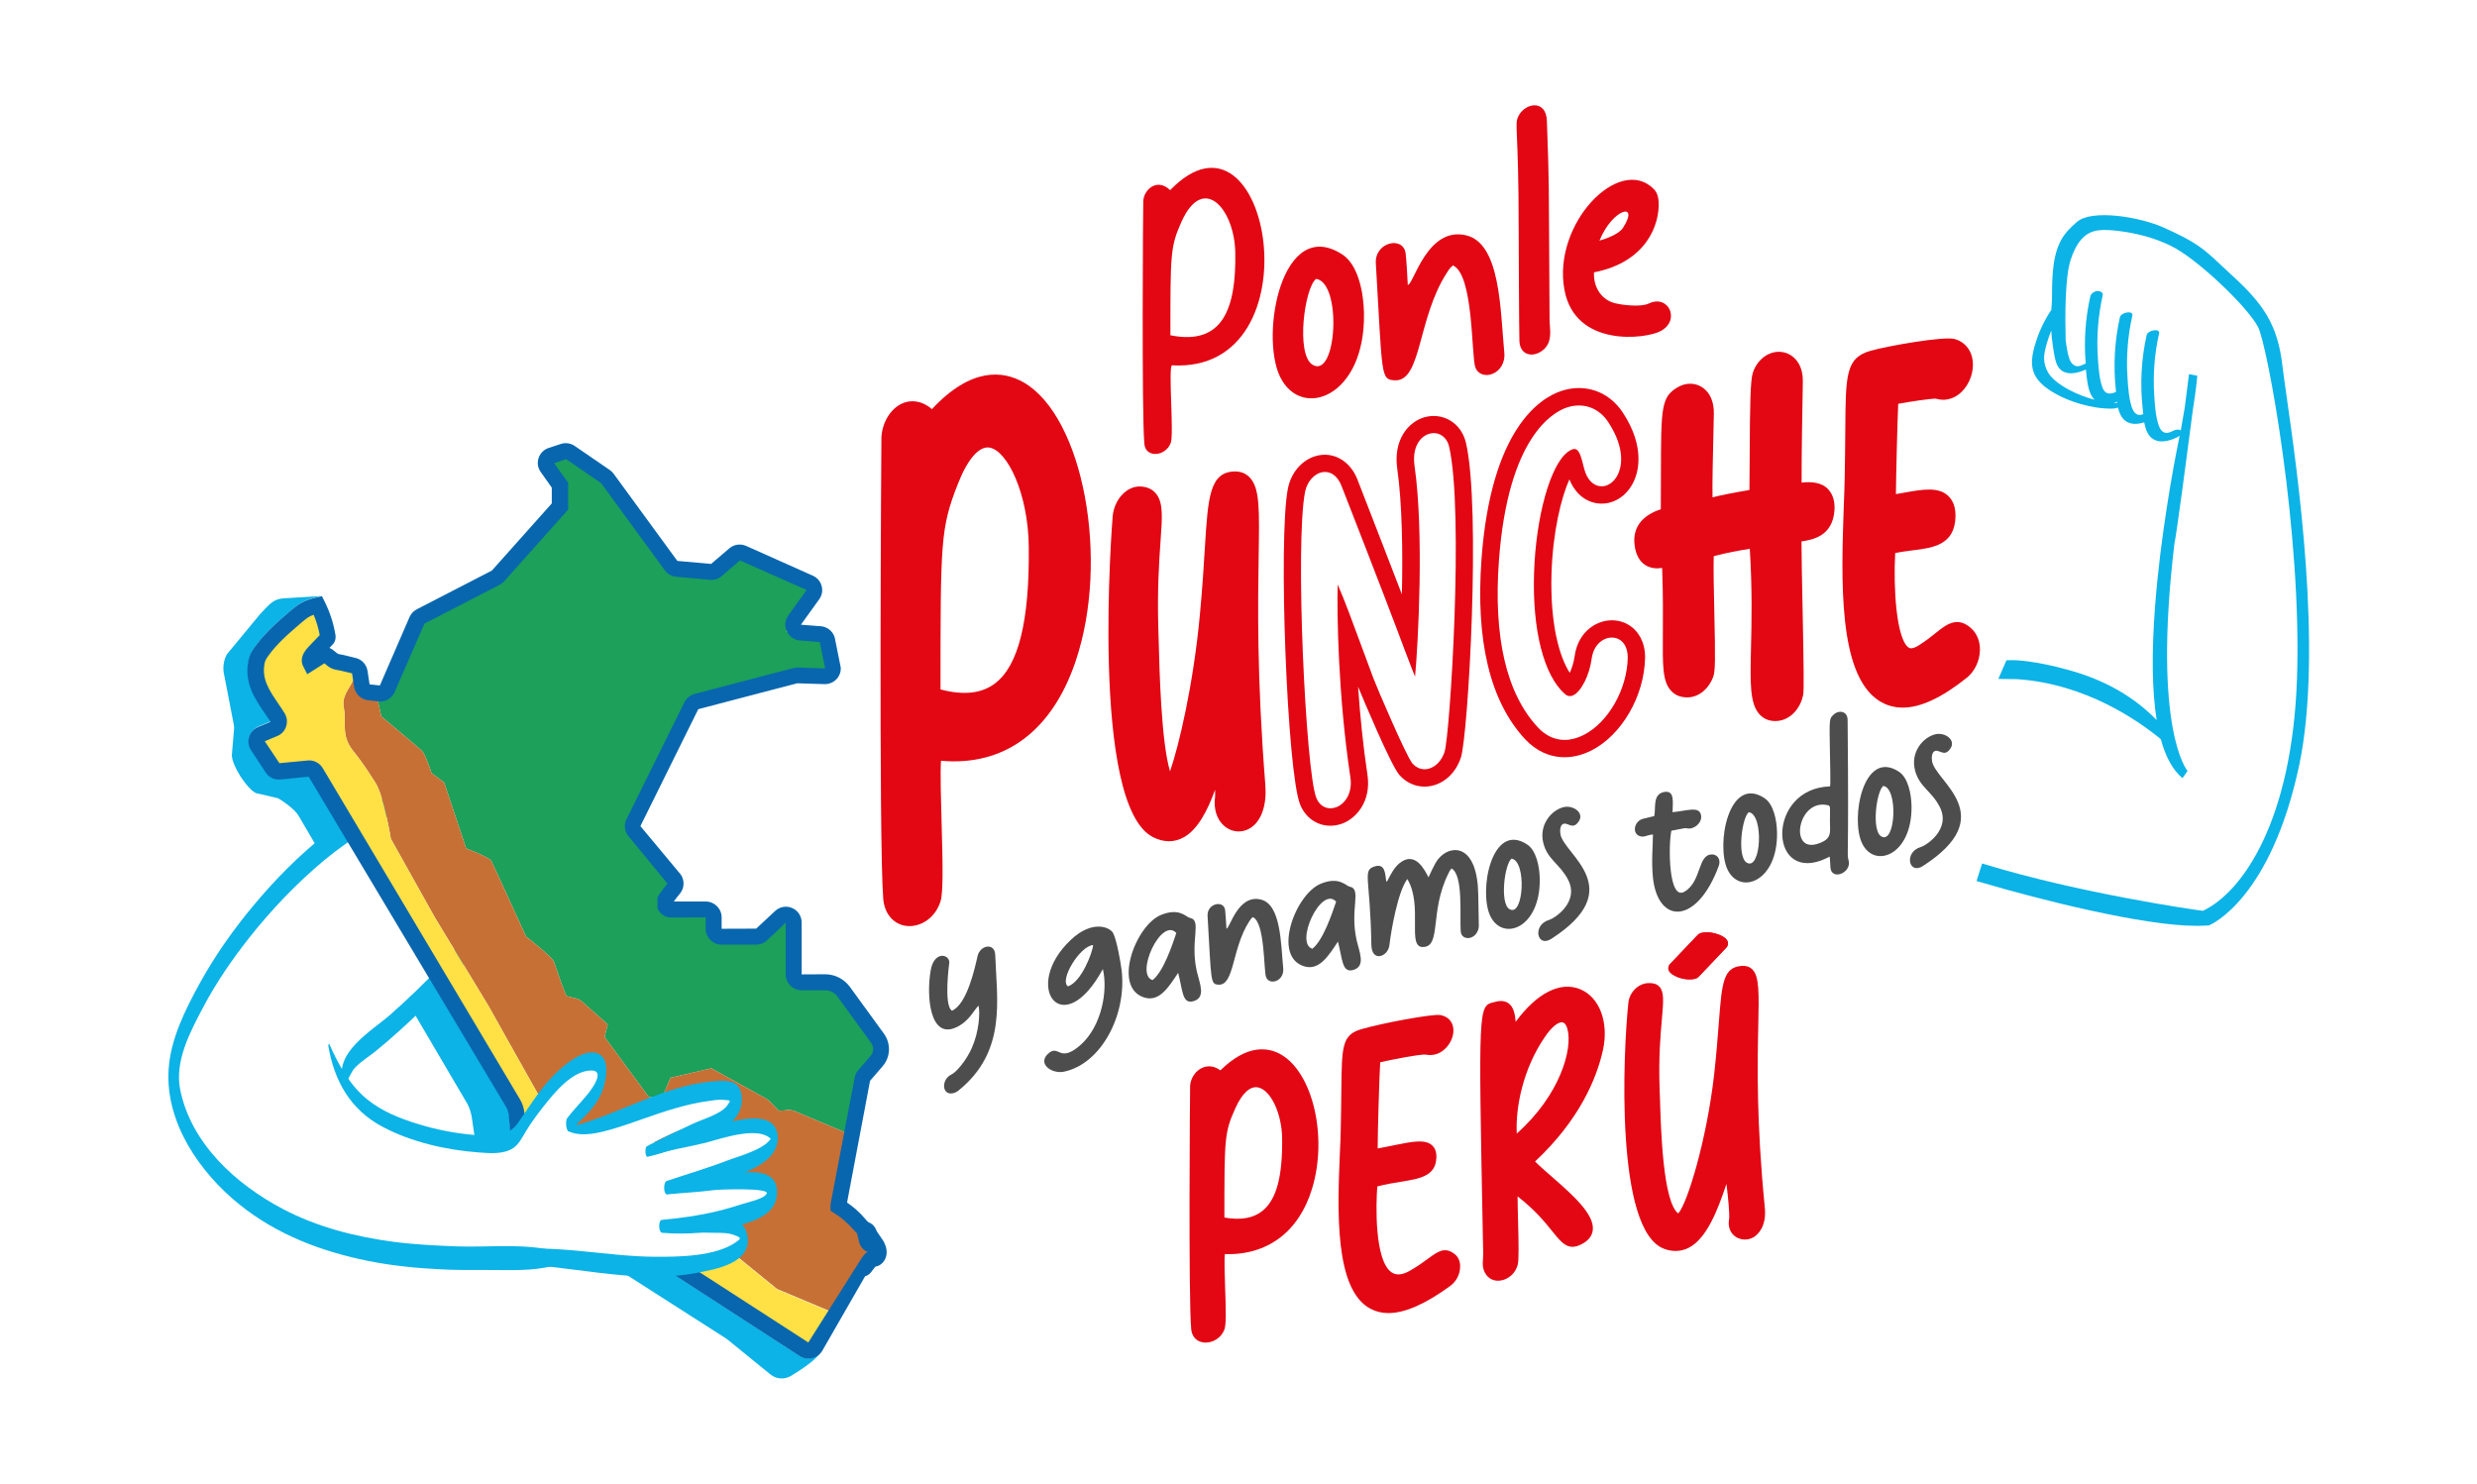 <?xml version="1.0" encoding="utf-8"?>
<!-- Generator: Adobe Illustrator 25.3.1, SVG Export Plug-In . SVG Version: 6.00 Build 0)  -->
<svg version="1.1" id="Layer_1" xmlns="http://www.w3.org/2000/svg" xmlns:xlink="http://www.w3.org/1999/xlink" x="0px" y="0px"
	 viewBox="0 0 204.61 122.6" style="enable-background:new 0 0 204.61 122.6;" xml:space="preserve">
<style type="text/css">
	.st0{fill:#0BB3E7;}
	.st1{fill:#1CA05A;}
	.st2{fill:#C67036;}
	.st3{fill:#FFE045;}
	.st4{fill:#0866AE;}
	.st5{fill:#E30613;}
	.st6{fill:#4D4D4D;}
	.st7{fill:#FFFFFF;}
	.st8{fill-rule:evenodd;clip-rule:evenodd;fill:#000100;}
	.st9{fill-rule:evenodd;clip-rule:evenodd;fill:#DED84E;}
	.st10{fill:#D80613;}
	.st11{fill-rule:evenodd;clip-rule:evenodd;fill:#B88268;}
	.st12{fill-rule:evenodd;clip-rule:evenodd;fill:#FFFFFF;}
	.st13{fill:none;stroke:#000100;stroke-width:0.042;stroke-miterlimit:2.613;}
	.st14{fill-rule:evenodd;clip-rule:evenodd;fill:#D80613;}
	.st15{fill:#000100;}
	.st16{fill:none;}
	.st17{fill:#DED84E;}
	.st18{fill-rule:evenodd;clip-rule:evenodd;fill:#E1B83F;}
	.st19{fill-rule:evenodd;clip-rule:evenodd;fill:#B17442;}
	.st20{fill-rule:evenodd;clip-rule:evenodd;fill:#388052;}
	.st21{fill:none;stroke:#2B894B;stroke-width:0.042;stroke-miterlimit:2.613;}
	.st22{fill:#7C7373;}
	.st23{fill:#76B6DA;}
	.st24{fill-rule:evenodd;clip-rule:evenodd;fill:#8E624E;}
	.st25{fill-rule:evenodd;clip-rule:evenodd;fill:#7C7264;}
	.st26{fill:#575756;}
	.st27{fill-rule:evenodd;clip-rule:evenodd;fill:#2B894B;}
	.st28{fill:#61615F;}
	.st29{fill:#D80D19;}
	.st30{clip-path:url(#SVGID_2_);}
	.st31{fill:none;stroke:#FFFFFF;stroke-width:3.418;stroke-miterlimit:10;}
</style>
<g>
	<g>
		<path class="st0" d="M39.37,94.38c0.99,0.39,1.99,0.2,2.87-0.28l-0.19-2.01c-0.02-0.23-0.09-0.45-0.2-0.64l-5.87-9.82
			c-0.58,0.7-1.21,1.36-1.8,2.03l4.43,7.54c0.19,0.36,0.31,0.76,0.37,1.16l0.29,1.99C39.3,94.36,39.34,94.37,39.37,94.38z"/>
		<path class="st0" d="M67.05,112.2c-0.09,0.02-0.19,0.03-0.28,0.03c-0.26,0-0.53-0.08-0.75-0.23l-11.37-7.37
			c-0.29,0.03-0.59,0.05-0.87,0.05c-0.89,0.03-1.79-0.02-2.67-0.14c-0.15,0.03-0.3,0.06-0.45,0.08l9.27,5.93
			c0.06,0.04,0.11,0.07,0.17,0.12l3.54,2.88c0.49,0.4,1.16,0.44,1.7,0.12c1.89-1.15,2.29-1.68,2.56-2.11
			C67.71,111.89,67.41,112.12,67.05,112.2z"/>
		<path class="st0" d="M28.32,68.78l-2.79-4.66l-2.33,0.23c-0.49,0.05-0.96-0.18-1.23-0.6l-1.2-1.83c-0.21-0.34-0.26-0.73-0.15-1.1
			c0.12-0.37,0.39-0.66,0.74-0.81l1.03-0.43c-0.16-0.23-0.32-0.46-0.48-0.7c-0.83-1.22-1.69-2.49-1.36-4.29
			c0.04-0.21,0.09-0.39,0.16-0.55c0.09-0.22,0.21-0.4,0.33-0.57c0.82-1.18,1.9-2.1,2.94-2.99c0.3-0.26,0.65-0.56,1.07-0.77
			c0.36-0.18,0.73-0.27,1.06-0.36l0.42-0.11l-3.03,0.19c-0.85,0.04-1.14,0.36-2.02,1.31l-2.75,3.33c-0.28,0.54-0.35,1.16-0.2,1.75
			l0.74,3.83c0.04,0.16,0.07,0.33,0.07,0.5l-0.19,2.26c0.04,0.88,1.21,2.71,1.98,3.11l1.81,0.42c0.45,0.23,1.48,0.99,1.72,1.45
			l1.7,2.9C27.04,69.84,27.71,69.34,28.32,68.78z"/>
		<g>
			<path class="st0" d="M33.87,65.34c-2.61,0.4-4.98,2.01-7.01,3.62c-2.17,1.71-4.12,3.69-5.89,5.81c-1.69,2.02-3.22,4.19-4.49,6.5
				c-1.18,2.16-2.39,4.57-2.55,7.07c-0.29,4.4,2.58,8.55,5.86,11.18c3.1,2.49,6.75,3.87,10.61,4.65c1.93,0.39,3.89,0.59,5.86,0.69
				c1.29,0.07,2.57,0.07,3.86,0.06c1.81-0.01,3.83,0.13,5.58-0.35c0.41-0.11,0.37-1.16-0.03-1.26c-2.51-0.6-5.41-0.24-8-0.34
				c-1.71-0.07-3.42-0.15-5.12-0.37c-3.19-0.42-6.35-1.22-9.21-2.73c-3.86-2.04-7.53-5.37-8.45-9.81c-0.49-2.37,0.81-4.8,1.89-6.84
				c1.08-2.05,2.41-3.98,3.85-5.8c1.83-2.31,3.89-4.46,6.15-6.35c2.23-1.85,4.68-3.25,7.17-4.68
				C34.17,66.28,34.17,65.29,33.87,65.34L33.87,65.34z"/>
			<path class="st0" d="M28.48,89.56c0.37-0.43,0.48-0.99,0.9-1.41c0.49-0.49,1.1-0.86,1.64-1.3c1.31-1.06,2.56-2.21,3.78-3.38
				c1.18-1.14,2.32-2.32,3.34-3.6c0.32-0.4,2.02-2.32,1.3-2.97c-0.48-0.42-2.59,2.43-3.01,2.88c-1.33,1.41-2.72,2.75-4.17,4.03
				c-1.56,1.38-4.76,3.15-3.89,5.69C28.38,89.55,28.43,89.62,28.48,89.56L28.48,89.56z"/>
		</g>
		<g id="MAPA_2_">
			<g>
				<path class="st1" d="M31.5,59.19c0,0,3.11,2.6,3.37,2.86c0.26,0.26,0.78,1.82,0.78,1.82l1.04,0.78l1.82,5.45
					c0,0,1.91,0.71,2.08,1.04c0.26,0.52,2.86,6.23,2.86,6.23s2.17,1.7,2.3,2.07c0.36,1.04,0.92,2.71,1.07,2.86
					c0.26,0.07,0.56,0.14,0.77,0.19c0.18,0.04,0.34,0.13,0.48,0.25l2.13,1.89l-0.26,1.04l3.63,4.93l1.04,0.26l0.78-1.82l3.37-0.78
					l4.5,2.49c0.12,0.07,0.23,0.15,0.33,0.25l0.73,0.76l0.48-0.02c0.29-0.07,0.6-0.05,0.88,0.07l4.5,1.9l1.19-4.86l1.79-2.42
					L68.97,81l-3.29-0.04l-0.24-5.14l-0.97-0.08l-1.58,1.46l-2.03,0.26l-1.84-0.07l-0.02-2.14l-3.59-0.11l-0.46-0.81l0.73-1.7
					l-3.57-4.32l5.38-10.35l8.36-2.16l2.25,0.08l0.67-0.68l-1.04-2.79l-2.8-0.25l2.18-3.02l-0.26-0.97l-5.78-2.63l-1.93,1.56
					l-3.77-0.14L50,39.37l-2.9-1.99l-2.07,0.54l1.21,2.16v1.76l-2.46,2.76l-2.85,3.13l-6.2,3.2l-2.93,6.3l-0.73,0.06L31.5,59.19z"/>
				<path class="st2" d="M71.48,101.58l-2.21-2.06l0.91-5.81l-4.5-1.9c-0.28-0.12-0.59-0.14-0.88-0.07l-0.48,0.02l-0.73-0.76
					c-0.1-0.1-0.21-0.18-0.33-0.25l-4.5-2.49l-3.37,0.78l-0.78,1.82l-1.04-0.26l-3.63-4.93l0.26-1.04l-2.13-1.89
					c-0.14-0.12-0.3-0.21-0.48-0.25c-0.21-0.05-0.5-0.12-0.77-0.19c-0.15-0.15-0.71-1.83-1.07-2.86c-0.13-0.37-2.3-2.07-2.3-2.07
					s-2.6-5.71-2.86-6.23c-0.16-0.33-2.08-1.04-2.08-1.04l-1.82-5.45l-1.04-0.78c0,0-0.52-1.56-0.78-1.82
					c-0.26-0.26-3.37-2.86-3.37-2.86l-0.52-2.34l-0.53,0.34l-1.14-1.6c0.13,0.75-1.15,1.67-0.92,2.81c0.26,1.28-0.26,2.34,0.78,3.63
					c1.04,1.3,1.38,1.95,1.82,2.6c0.73,1.09,1.3,4.67,1.3,4.67l3.63,6.49l4.41,7.27c0,0,2.61,4.67,4.33,7.71
					c0.51-0.59,0.99-1.21,1.59-1.71c0.35-0.29,0.68-0.46,1.1-0.62c0.33-0.13,0.68-0.26,1.04-0.33c0.12-0.07,0.26-0.11,0.42-0.11
					c0.09-0.11,0.24-0.16,0.41-0.11c0.5,0.17,0.61,0.65,0.48,1.1c0,0.38-0.09,0.79-0.18,1.09c-0.29,0.94-1.01,1.54-1.67,2.22
					c-0.19,0.2-0.67,0.71-0.36,0.98c0.09,0.08,0.21,0.13,0.34,0.17c0.03-0.01,0.06-0.02,0.09-0.02c0.12-0.01,0.24-0.03,0.36-0.04
					c0.49-0.66,1.47-0.92,2.19-1.2c2.21-0.84,4.57-1.47,6.9-1.85c0.59-0.1,1.19-0.17,1.79-0.22c0.37-0.03,0.8-0.14,1.13,0.09
					c0.35,0.25,0.41,0.79,0.28,1.17c-0.16,0.45-0.55,0.76-0.99,0.89c-0.1,0.03-0.18,0.01-0.26-0.03c-0.56,0.3-1.17,0.5-1.78,0.68
					c-0.71,0.21-1.4,0.45-2.07,0.75c-0.47,0.21-0.94,0.43-1.4,0.68c-0.01,0.06-0.03,0.12-0.07,0.18c-0.06,0.08-0.12,0.17-0.17,0.25
					c0.15-0.04,0.31-0.07,0.44-0.1c1.01-0.2,1.99-0.5,3.03-0.48c0.07,0,0.12,0.02,0.17,0.04c0.13-0.04,0.26-0.08,0.39-0.12
					c1.04-0.31,2.07-0.7,3.12-0.95c0.73-0.18,1.93-0.36,2.52,0.26c0.59,0.61,0.05,1.34-0.52,1.69c-0.61,0.38-1.32,0.56-1.96,0.79
					c-1.09,0.38-2.2,0.66-3.29,1.05c-0.86,0.31-1.68,0.71-2.54,1.02c0.33,0.21,0.82,0.22,1.2,0.23c0.66-0.08,1.31-0.14,1.97-0.21
					c0.76-0.08,1.51-0.27,2.28-0.34c0.56-0.05,1.17-0.12,1.73-0.02c0.53,0.09,1.11,0.48,1.01,1.09c-0.09,0.59-0.76,0.89-1.25,1.1
					c-1.32,0.56-2.73,0.87-4.14,1.13c-0.16,0.03-0.33,0.05-0.49,0.08c0.2,0.15,0.4,0.3,0.57,0.45c0.02,0,0.05,0,0.07-0.01
					c0.44-0.03,1.04-0.03,1.45,0.23c0.11-0.22,0.46-0.28,0.66-0.09c0.09,0.03,0.16,0.1,0.21,0.18c0.11-0.01,0.21,0.01,0.3,0.07
					c0.11-0.04,0.23-0.04,0.34,0.04c0.02,0.01,0.04,0.03,0.06,0.05c0.27,0.1,0.4,0.49,0.15,0.69c-0.34,0.26-0.69,0.47-1.06,0.63
					l3.94,3.21l4.74,1.99l2.47-3.91l1.2-1.12L71.48,101.58z"/>
				<path class="st3" d="M56.23,101.65c0.62-0.04,1.23-0.09,1.84-0.13c-0.18-0.14-0.37-0.3-0.57-0.45c-0.62,0.11-1.24,0.2-1.86,0.29
					c-0.25,0.04-0.49,0.04-0.74,0.06c-0.02,0-0.08,0.01-0.13,0.02c-0.01,0.04-0.01,0.08,0,0.13c0.14,0.04,0.28,0.07,0.32,0.08
					C55.46,101.7,55.85,101.67,56.23,101.65z"/>
				<path class="st3" d="M42.78,93.63c0.65-0.68,1.18-1.49,1.78-2.23c-0.11-0.15-0.13-0.37,0.03-0.55c0.02-0.03,0.04-0.05,0.06-0.08
					c-1.72-3.05-4.33-7.71-4.33-7.71l-4.41-7.27l-3.63-6.49c0,0-0.57-3.58-1.3-4.67c-0.43-0.65-0.78-1.3-1.82-2.6
					c-1.04-1.3-0.52-2.36-0.78-3.63c-0.26-1.3,1.44-2.31,0.78-3.11l-2.38-0.5l-1.17-0.04l1.48-3.02l-0.84-1.73l-3.13,2.11
					l-1.99,3.48l1.5,4.61l-1.03,0.43l0.91,2.78l2.96,0.07l3.01,3.8l14.23,24.74L42.78,93.63z"/>
				<path class="st3" d="M64.18,106.52l-3.94-3.21c-0.25,0.11-0.5,0.21-0.76,0.28c-0.12,0.06-0.24,0.12-0.39,0.15
					c-0.07,0.01-0.13,0.01-0.19-0.01c-0.79,0.16-1.61,0.21-2.43,0.24c-0.57,0.02-1.15,0.04-1.72,0.06l12.1,7.64l2.06-3.16
					L64.18,106.52z"/>
			</g>
			<path class="st4" d="M72.42,101.72c-0.05-0.14-0.15-0.4-0.4-0.59c-0.09-0.07-0.17-0.1-0.25-0.14c-0.09-0.04-0.2-0.17-0.31-0.3
				l-0.05-0.06c-0.42-0.49-0.91-0.92-1.44-1.28l1.9-10.06l1.03-1.19c0.67-0.77,0.71-1.88,0.11-2.71l-2.8-3.85
				c-0.48-0.66-1.24-1.05-2.05-1.05l-1.94,0.01v-4.28c0-0.53-0.3-0.99-0.78-1.2c-0.48-0.21-1.02-0.12-1.41,0.24l-1.57,1.46
				l-2.85,0.01v-0.94c0-0.72-0.59-1.31-1.31-1.31h-2.64l0.22-0.3l0.32-0.4c0.34-0.44,0.35-1.05,0.04-1.52l-3.34-4.01l4.78-9.66
				c2.45-0.64,4.17-1.09,5.38-1.41l0.8-0.21c1.23-0.32,1.84-0.48,2-0.52l2.24,0.07c0.37,0.01,0.72-0.13,0.98-0.39
				c0.26-0.26,0.39-0.62,0.37-0.98l-0.45-2.24c-0.06-0.62-0.56-1.12-1.18-1.17l-1.66-0.13l1.51-2.1c0.23-0.32,0.31-0.72,0.2-1.1
				c-0.1-0.38-0.37-0.69-0.73-0.85l-5.51-2.46c-0.46-0.2-1-0.13-1.38,0.2l-1.51,1.29l-2.79-0.25l-5.26-7.2
				c-0.09-0.12-0.19-0.22-0.32-0.31l-2.9-1.99c-0.34-0.23-0.77-0.29-1.15-0.16l-1,0.33c-0.4,0.13-0.7,0.44-0.83,0.83
				c-0.13,0.4-0.07,0.82,0.18,1.16l0.91,1.29v1.3l-4.95,5.55l-6.2,3.2c-0.27,0.14-0.48,0.36-0.6,0.64l-2.45,5.65l-0.85-0.09
				l-0.17-1.11c-0.08-0.52-0.46-0.95-0.98-1.07l-0.98-0.24c-0.08-0.02-0.16-0.03-0.25-0.05c-0.07-0.01-0.19-0.03-0.23-0.05
				c-0.05-0.03-0.13-0.09-0.2-0.15c-0.12-0.1-0.27-0.23-0.46-0.32c-0.01-0.01-0.03-0.02-0.05-0.02l0.22-0.23
				c0.07-0.07,0.19-0.19,0.25-0.39c0.07-0.22,0.04-0.42,0.02-0.51c-0.16-0.93-0.45-1.83-0.87-2.67l-0.24-0.48l-0.52,0.13
				c-0.33,0.08-0.7,0.18-1.06,0.36c-0.42,0.21-0.77,0.51-1.07,0.77c-1.04,0.89-2.11,1.82-2.94,3c-0.12,0.17-0.24,0.35-0.33,0.57
				c-0.07,0.16-0.12,0.33-0.16,0.55c-0.34,1.8,0.52,3.07,1.36,4.3c0.16,0.24,0.32,0.47,0.48,0.7l-1.03,0.43
				c-0.36,0.15-0.63,0.44-0.74,0.81c-0.12,0.37-0.06,0.77,0.15,1.1l1.2,1.83c0.27,0.42,0.74,0.65,1.23,0.6l2.34-0.23l16.32,27.31
				c0.11,0.19,0.18,0.41,0.2,0.64l0.19,2c0.09-0.07,0.19-0.13,0.28-0.19c0.34-0.32,0.64-0.67,0.92-1.04l-0.08-0.89
				c-0.04-0.42-0.17-0.84-0.39-1.2L26.66,63.46c-0.24-0.4-0.67-0.64-1.12-0.64c-0.04,0-0.08,0-0.12,0.01l-2.34,0.22l-1.21-1.81
				l1.03-0.43c0.36-0.15,0.63-0.44,0.74-0.81c0.12-0.37,0.06-0.77-0.14-1.09c-0.16-0.26-0.33-0.51-0.5-0.76
				c-0.75-1.1-1.39-2.04-1.15-3.31c0.02-0.12,0.05-0.21,0.08-0.28c0.04-0.1,0.12-0.21,0.19-0.32c0.73-1.04,1.74-1.91,2.72-2.75
				c0.27-0.23,0.52-0.45,0.8-0.59c0.09-0.04,0.18-0.08,0.27-0.11c0.22,0.53,0.39,1.09,0.5,1.68l-0.93,0.97
				c-0.68,0.71-0.61,1.27-0.43,1.62l0.33,0.64l1.42-0.9c0.03,0.02,0.06,0.05,0.09,0.08c0.12,0.1,0.26,0.22,0.44,0.31
				c0.21,0.11,0.43,0.15,0.62,0.18c0.06,0.01,0.11,0.02,0.16,0.03l0.97,0.23l0.17,1.11c0.09,0.59,0.56,1.04,1.15,1.11l0.86,0.1
				c0.57,0.06,1.11-0.25,1.34-0.78l2.46-5.65l6.2-3.2c0.14-0.07,0.27-0.17,0.38-0.29l5.29-5.93v-2.22l-1.16-1.61l0.99-0.34l2.9,1.99
				l5.26,7.2c0.22,0.3,0.56,0.5,0.94,0.53l2.8,0.25c0.35,0.03,0.7-0.08,0.96-0.31l1.5-1.29l5.51,2.44l-1.51,2.1
				c-0.28,0.39-0.33,0.87-0.13,1.31c0.2,0.43,0.6,0.72,1.07,0.76l1.66,0.14l0.44,2.17l-2.21-0.07c-0.19-0.02-0.19-0.02-2.39,0.56
				l-0.8,0.21c-1.21,0.32-2.93,0.77-5.38,1.41c-0.37,0.1-0.67,0.35-0.84,0.68l-4.79,9.67c-0.21,0.42-0.17,0.92,0.09,1.31L55.14,73
				l-0.31,0.38l-0.37,0.51c-0.03,0.04-0.05,0.08-0.07,0.12l-0.08,0.14v0.9l0.09,0.16c0.22,0.37,0.6,0.59,1.03,0.59l2.86-0.01v0.94
				c0,0.72,0.59,1.31,1.31,1.31h2.86c0.33,0,0.65-0.12,0.89-0.35l0.79-0.73l0.76-0.74v4.28c0,0.72,0.59,1.31,1.31,1.31h1.96
				c0.39,0,0.76,0.19,0.99,0.5l2.8,3.85c0.24,0.33,0.22,0.76-0.04,1.07l-1.03,1.19c-0.15,0.17-0.25,0.38-0.29,0.61L68.62,99.4
				c-0.02,0.09-0.02,0.19-0.02,0.3l0.01,0.34l0.43,0.27c0.51,0.33,0.97,0.73,1.37,1.18l0.05,0.05c0.09,0.11,0.2,0.23,0.33,0.35
				l0.19,0.76c0.09,0.35,0.34,0.64,0.69,0.78c0,0,0,0,0,0c-0.18,0.09-0.28,0.22-0.32,0.28l-0.15,0.19l-4.43,7.01L56.08,104
				c-0.78,0.03-1.56,0.05-2.34,0.06l12.29,7.96c0.22,0.15,0.48,0.23,0.75,0.23c0.1,0,0.19-0.01,0.29-0.03
				c0.36-0.08,0.66-0.31,0.85-0.62l3.54-6.16c0.2-0.05,0.37-0.17,0.52-0.37l0.32-0.42c0.52-0.09,0.92-0.56,0.94-1.13
				c0.02-0.44-0.17-0.81-0.28-1.01L72.42,101.72z"/>
			<path class="st4" d="M65.79,56.46C65.79,56.46,65.79,56.46,65.79,56.46L65.79,56.46z"/>
		</g>
		<g>
			<path class="st0" d="M27.12,86.41c0.49,2.89,1.82,5.27,4.48,6.68c2.39,1.27,5.26,1.92,7.95,2.12c0.9,0.07,2.05,0.17,2.84-0.36
				c0.49-0.33,0.76-0.91,1.06-1.4c0.43-0.71,0.92-1.37,1.43-2.02c0.87-1.1,2.38-3,3.97-2.99c1.15,0,0.08,1.48-0.3,1.95
				c-0.55,0.68-1.17,1.29-1.7,1.99c-0.19,0.24-0.07,1.4,0.29,1.02c1.07-1.11,2.22-2,2.7-3.51c0.23-0.73,0.54-2.3-0.33-2.79
				c-1.22-0.68-3.13,1.07-3.86,1.83c-1.14,1.18-1.94,2.53-2.88,3.86c-0.86,1.21-2.2,1.09-3.54,0.98c-1.6-0.13-3.21-0.44-4.74-0.92
				c-1.43-0.44-2.9-1.02-4.09-1.97c-1.48-1.17-2.44-2.9-3.19-4.61C27.16,86.15,27.12,86.36,27.12,86.41L27.12,86.41z"/>
			<path class="st0" d="M46.95,93.46c1.14,0.52,2.59,0.12,3.73-0.21c1.72-0.51,3.38-1.2,5.11-1.69c0.86-0.25,1.73-0.46,2.61-0.58
				c0.44-0.06,0.97-0.17,1.41-0.11c0.51,0.06,0.62-0.04,0.28,0.44c-0.51,0.73-2.01,1.14-2.79,1.5c-1.31,0.61-2.59,1.21-3.87,1.89
				c-0.18,0.1-0.14,0.93,0.07,0.87c1.46-0.35,2.83-0.84,4.23-1.41c1.11-0.45,2.45-0.93,3.14-1.97c0.38-0.56,0.52-1.34,0.32-2.01
				c-0.28-0.9-1.1-0.92-1.93-0.87c-4.38,0.26-8.13,2.81-12.29,3.82C46.87,93.14,46.88,93.42,46.95,93.46L46.95,93.46z"/>
			<path class="st0" d="M53.65,95.47c1.5-0.43,3.07-0.68,4.59-1.05c1.26-0.31,4.86-1.65,5.67,0c-0.04-0.24-0.08-0.49-0.12-0.73
				c-0.04,1.13-2.84,1.85-3.66,2.17c-1.66,0.64-3.38,1.14-5.06,1.71c-0.29,0.1-0.27,1.13,0.03,1.09c2.12-0.27,4.25-0.87,6.22-1.7
				c1.31-0.55,3.06-1.43,2.92-3.11c-0.32-3.69-8.81,0.76-10.59,1.34C53.56,95.21,53.59,95.49,53.65,95.47L53.65,95.47z"/>
			<path class="st0" d="M55.08,98.67c1.31-0.12,2.61-0.18,3.92-0.35c0.49-0.06,4.56-0.2,4.34,0.28c-0.19,0.44-1.52,0.71-1.98,0.86
				c-0.69,0.22-1.38,0.43-2.09,0.6c-1.51,0.37-3.05,0.58-4.6,0.72c-0.31,0.03-0.28,1.05,0.03,1.07c2.2,0.17,4.17-0.01,6.29-0.6
				c1.43-0.4,3.2-0.97,3.2-2.76c0-3.57-7.47-0.26-9.12-0.11C55,98.39,55.01,98.67,55.08,98.67L55.08,98.67z"/>
			<path class="st0" d="M55.55,101.75c1.17,0.06,2.32,0.09,3.48,0.1c0.57,0,1.15-0.01,1.69,0.21c0.54,0.21,0.5,0.27,0.05,0.58
				c-1.71,1.17-4.68,1.2-6.68,1.19c-4.14-0.03-8.32-1.09-12.45-0.5c-0.29,0.04-0.26,1.09,0.03,1.09c5.27,0,10.58,1.74,15.83,0.75
				c1.64-0.31,4.65-0.81,4.23-3.1c-0.51-2.77-4.55-0.51-6.2-0.59C55.48,101.47,55.48,101.75,55.55,101.75L55.55,101.75z"/>
		</g>
	</g>
	<g>
		<g>
			<path class="st5" d="M84.55,31.59c-1.66-0.95-4.29-1.3-7.57,2.21c-0.93-0.79-1.78-0.7-2.24-0.55c-1.05,0.34-1.84,1.51-1.93,2.84
				c-0.01,0.2-0.23,33.46,0.15,38.17c0.1,1.24,0.86,2.12,1.94,2.24c0.08,0.01,0.16,0.01,0.23,0.01c0.99,0,2.12-0.67,2.56-2.04
				c0.23-0.74,0.19-2.94,0.09-6.49c-0.05-1.79-0.12-4.14-0.05-5.13c5.21,0.47,9.14-2.41,11.1-8.16
				C91.7,46.29,89.49,34.42,84.55,31.59z M81.75,36.98c1.48,0.27,3.18,3.82,3.23,8.16c0.07,6.15-0.84,9.86-2.8,11.33
				c-1.1,0.83-2.58,0.99-4.49,0.49c0-12.29,0-13.31,1.43-16.97C79.93,37.92,80.88,36.83,81.75,36.98z"/>
			<path class="st5" d="M104.52,64.83c-0.71-8.97-0.61-14.97-0.55-18.94c0.06-3.72,0.09-5.42-0.64-6.33
				c-0.32-0.4-0.76-0.61-1.3-0.61c0,0,0,0,0,0c-2.11,0.02-2.24,2.1-2.5,6.25c-0.09,1.47-0.2,3.3-0.41,5.54
				c-0.54,5.84-1.75,10.91-2.47,12.98c-0.74-2.41-0.88-8.58-0.94-10.83c-0.01-0.38-0.02-0.72-0.03-1.03
				c-0.09-3.25,0.07-5.54,0.19-7.22c0.14-1.96,0.21-3.04-0.32-3.78c-0.31-0.43-0.77-0.65-1.38-0.67c-1.11-0.03-2.14,1.09-2.26,2.48
				c-0.02,0.24-1.92,23.86,3.35,26.5c0.44,0.22,0.87,0.33,1.3,0.33c0.44,0,0.87-0.12,1.27-0.35c1.11-0.65,1.91-2.15,2.54-3.9
				c0.01,0.28,0.01,0.49,0,0.58c-0.14,0.98,0.14,1.88,0.76,2.41c0.65,0.56,1.56,0.6,2.26,0.1
				C104.24,67.72,104.65,66.44,104.52,64.83z"/>
		</g>
		<path class="st5" d="M121.09,36.57c-0.19-0.79-0.65-1.44-1.3-1.83c-0.62-0.37-1.36-0.47-2.08-0.28c-1.35,0.36-2.64,1.85-2.29,4.28
			c0.41,2.87,0.46,6.88,0.38,10.36c-0.85-2.22-2.03-5.26-3.67-9.48c-0.54-1.39-1.73-2.19-3.02-2.03c-1.34,0.17-2.44,1.29-2.73,2.8
			c-0.8,4.13-0.06,23.38,1.01,26.06c0.43,1.09,1.39,1.77,2.5,1.77c0.33,0,0.66-0.06,0.99-0.18c1.22-0.46,2.39-1.91,2.08-4
			c-0.38-2.53-0.62-5.04-0.78-7.31c0.44,1.06,2.7,6.47,3.41,7.29c0.71,0.81,1.75,1.14,2.77,0.88c1.06-0.27,1.92-1.13,2.31-2.3
			C121.28,60.8,122.35,41.91,121.09,36.57z M119.32,62.14c-0.24,0.71-0.73,1.22-1.31,1.37c-0.49,0.13-0.98-0.03-1.34-0.44
			c-0.49-0.56-2.92-6.23-3.22-7.03c-0.35-0.94-0.69-1.86-1.02-2.75c-0.71-1.93-1.34-3.64-1.93-5c-0.07,2.37,0.03,9.17,1.05,15.95
			c0.19,1.31-0.47,2.19-1.17,2.45c-0.16,0.06-0.33,0.09-0.48,0.09c-0.51,0-0.95-0.31-1.17-0.87c-0.88-2.22-1.76-20.98-0.93-25.26
			c0.17-0.88,0.79-1.56,1.5-1.65c0.64-0.08,1.2,0.34,1.51,1.13c3.07,7.85,4.5,11.63,5.26,13.66c0.49,1.28,0.68,1.79,0.82,2.11
			c0.25-2.61,0.75-11.93-0.04-17.38c-0.23-1.57,0.46-2.48,1.24-2.69c0.74-0.2,1.42,0.25,1.61,1.06
			C120.94,42.19,119.78,60.78,119.32,62.14z"/>
		<path class="st5" d="M133.44,51.26c-1.42-0.15-3.08,0.84-3.37,2.96c-0.07,0.53-0.24,1.01-0.4,1.37c-0.86-1.33-1.63-4.02-1.51-8.2
			c0.11-3.47,0.8-6.28,1.48-7.79c0.45,1.14,1.31,1.87,2.37,1.99c1.21,0.14,2.37-0.58,2.95-1.82c0.35-0.75,0.97-2.82-0.9-5.67
			c-1.15-1.77-3.17-2.47-5.15-1.78c-1.7,0.59-5.74,3.12-6.53,13.85c-0.5,6.78,0.71,11.78,3.59,14.89c0.91,0.98,2.04,1.5,3.27,1.5
			c0.74,0,1.48-0.19,2.22-0.56c2.5-1.27,4.36-4.48,4.43-7.63C135.93,52.7,134.92,51.42,133.44,51.26z M130.82,60.72
			c-0.54,0.27-1.06,0.41-1.57,0.41c-0.82,0-1.58-0.35-2.22-1.04c-2.6-2.8-3.68-7.44-3.21-13.81c0.75-10.16,4.45-12.21,5.57-12.6
			c1.35-0.47,2.68-0.01,3.47,1.21c1.47,2.25,1.05,3.75,0.8,4.28c-0.32,0.68-0.9,1.07-1.49,1c-0.6-0.07-1.08-0.58-1.3-1.41
			c-0.03-0.1-0.06-0.22-0.09-0.34c-0.13-0.52-0.28-1.16-0.59-1.3c-0.17-0.07-0.4,0-0.7,0.23c-1.44,1.09-2.63,5.39-2.77,10
			c-0.15,4.7,0.8,8.43,2.53,9.97v0c0.22,0.2,0.46,0.24,0.71,0.12c0.66-0.31,1.34-1.67,1.52-3.03c0.17-1.23,1.05-1.81,1.8-1.73
			c0.73,0.08,1.19,0.73,1.18,1.65C134.41,56.95,132.85,59.69,130.82,60.72z"/>
		<g>
			<path class="st5" d="M148.82,39.87c-0.01-2.05,0.06-6.02,0.09-7.64c0.01-0.43,0.01-0.71,0.01-0.76c0.01-1.49-0.84-2.2-1.57-2.36
				c-1.07-0.24-2.17,0.49-2.56,1.69c-0.2,0.61-0.24,2.57-0.26,7.03c0,1.04-0.01,1.98-0.02,2.65c-1.53,0.26-2.47,0.46-3.05,0.61
				c-0.02-1.26,0.03-3.31,0.07-5.02c0.02-0.71,0.03-1.36,0.04-1.89c0.02-0.94-0.29-1.69-0.87-2.12c-0.61-0.45-1.41-0.48-2.11-0.07
				c-1.38,0.81-1.38,1.66-1.39,7.2c0,0.83,0,1.78-0.01,2.86c0,0.01,0,0.02,0,0.02c-0.95,0.32-2.5,1.1-2.14,3.15
				c0.12,0.67,0.4,1.16,0.84,1.45c0.47,0.31,0.99,0.31,1.41,0.25c0.08,2.23,0.07,4.04,0.06,5.4c-0.02,2.7-0.03,3.94,0.65,4.72
				c0.36,0.41,0.85,0.6,1.47,0.57c0.87-0.04,1.67-0.7,2.04-1.69c0.17-0.46,0.18-1.49,0.09-5.33c-0.04-1.77-0.08-3.6-0.05-4.64
				c1.03-0.28,2.19-0.49,2.98-0.61c0.21,3.36,0.15,6.11,0.1,8.16c-0.07,2.96-0.1,4.6,0.68,5.49c0.34,0.39,0.79,0.58,1.33,0.58
				c0,0,0,0,0,0c0.06,0,0.12,0,0.18-0.01c1.01-0.08,1.89-0.97,2.12-2.17c0.07-0.38,0.05-2.17-0.06-7.7
				c-0.04-1.92-0.08-3.9-0.08-4.96c1.04-0.15,2.56-0.5,2.72-2.53c0.06-0.73-0.11-1.31-0.48-1.74
				C150.49,39.82,149.59,39.79,148.82,39.87z"/>
			<path class="st5" d="M162.84,51.92c-1.15-1.06-2.09-0.31-2.91,0.35c-0.36,0.29-0.82,0.66-1.42,1.04
				c-0.61,0.38-0.8,0.23-0.89,0.16c-0.97-0.78-1.23-4.87-1.07-7.78c0.53-0.11,1.04-0.17,1.5-0.23c1.6-0.2,3.42-0.43,3.48-2.76
				c0.02-0.71-0.16-1.27-0.53-1.66c-0.8-0.85-2.15-0.62-3.7-0.34c-0.23,0.04-0.46,0.08-0.69,0.12c0.02-1.88,0.12-5.88,0.19-7.46
				c1.03-0.19,2.76-0.45,3.13-0.42c0.85,0.25,1.71-0.05,2.32-0.8c0.61-0.74,0.86-1.78,0.65-2.64c-0.19-0.75-0.71-1.29-1.43-1.49
				c-0.91-0.25-5.54,0.57-6.95,0.97c-2.05,0.58-2.06,1.96-2.09,6.53c-0.01,1.06-0.02,2.38-0.05,3.94c-0.01,0.67-0.04,1.42-0.07,2.21
				c-0.22,6.23-0.49,13.99,2.87,16.21c0.59,0.39,1.26,0.59,1.99,0.59c1.48,0,3.22-0.81,5.31-2.48c0.63-0.51,1.04-1.36,1.07-2.24
				C163.57,53.01,163.32,52.36,162.84,51.92z"/>
		</g>
	</g>
	<path id="PUNCHE_2_" class="st0" d="M188.87,32.66c-0.15-1.06-0.27-1.9-0.33-2.42c-0.39-3.46-1.63-5.15-4.08-7.41
		c-0.32-0.29-0.6-0.55-0.85-0.79c-1.59-1.5-2.13-2-4.84-3.22c-2.06-0.93-5.99-1.54-7.2-0.49c-1.03,0.89-1.77,1.7-1.99,4.06
		c-0.06,0.6-0.08,1.47-0.08,2.42c-0.02,0.26-0.04,0.53-0.05,0.79c-0.54,0.8-0.98,1.7-1.28,2.66c-0.32,1-0.55,2.07,0.07,2.98
		c0.39,0.56,0.96,0.95,1.5,1.26c0.69,0.39,1.43,0.68,2.17,0.89c0.84,0.24,1.71,0.38,2.58,0.37c0.15,0,0.31-0.03,0.46-0.09
		c0.11,0.44,0.28,0.84,0.59,1.08c0.46,0.36,1.05,0.31,1.58,0.14c0.1,0.53,0.27,1.03,0.63,1.31c0.63,0.49,1.51,0.22,2.15-0.1
		c0.04-0.02,0.1-0.06,0.15-0.1c-0.03,0.14-0.06,0.29-0.09,0.43c-0.44,2.18-1.5,7.88-1.94,13.63c-0.3,3.9-0.25,7.04,0.13,9.43
		c-2.33-2.39-5.03-3.51-7.22-4.12c-2.86-0.81-4.55-0.83-4.64-0.83l-0.55,0.01l-0.67,1.54l1.53,0.02c5.68,0.37,10.05,3.44,11.89,4.96
		c0.41,1.5,1.01,2.57,1.79,3.22l0.42-0.6c-0.03-0.03-2.91-3.39-1.09-18.74c0.2-0.95,1.04-7.32,1.53-11.1
		c0.28-1.75,0.36-2.75,0.36-2.81l-0.68-0.13c0,0.04-0.15,1.16-0.35,2.75c-0.09,0.56-0.2,1.2-0.33,1.91
		c-0.16-0.15-0.5-0.05-0.64,0.03c-0.19,0.09-0.4,0.19-0.61,0.16c-0.29-0.04-0.48-0.33-0.58-0.63c-0.25-0.75-0.31-1.64-0.36-2.43
		c-0.12-1.73,0.02-3.48,0.4-5.16c0.1-0.44-0.94-0.27-1.03,0.15c-0.44,1.96-0.55,4.02-0.33,6.03c0.02,0.16,0.03,0.33,0.05,0.5
		c-0.12,0.04-0.24,0.07-0.36,0.06c-0.29-0.04-0.48-0.32-0.58-0.62c-0.25-0.75-0.31-1.64-0.36-2.43c-0.12-1.73,0.02-3.48,0.4-5.15
		c0.1-0.46-0.93-0.29-1.03,0.14c-0.44,1.96-0.55,4.02-0.33,6.04c0,0.04,0.01,0.08,0.01,0.12c-0.47,0.22-0.93,0.23-1.14-0.41
		c-0.25-0.74-0.31-1.64-0.36-2.43c-0.12-1.72,0.03-3.47,0.4-5.14c0.06-0.29-0.3-0.37-0.46-0.35c-0.23,0.02-0.51,0.18-0.57,0.47
		c-0.4,1.8-0.53,3.67-0.37,5.52c-0.08,0.02-0.14,0.05-0.18,0.07c-0.27,0.13-0.53,0.23-0.8,0.05c-0.33-0.21-0.44-0.67-0.52-1.07
		c-0.06-0.32-0.12-0.64-0.16-0.97c-0.05-1.92-0.06-5.21,0.41-6.64c0.7-2.15,1.72-2.46,2.72-2.48c1.17-0.02,4.27,0.39,6.41,1.8
		c2.24,1.47,5.5,4.65,6.34,6.19c0.78,1.43,3.65,17.08,3.23,29.08c-0.4,11.63-4.42,17.59-7.77,19.18c-0.86-0.1-10.27-1.48-17.93-3.82
		l-0.31-0.09l-0.46,1.45l0.39,0.11c4.87,1.44,13.41,3.59,17.75,3.59c0.34,0,0.68-0.01,0.99-0.03l0.05,0l0.05-0.02
		c0.21-0.09,5.11-2.25,7.44-13.3C191.89,53.7,189.77,38.96,188.87,32.66z M174.89,33.29c-0.09,0-0.19,0-0.28-0.01
		c0.09-0.03,0.18-0.06,0.27-0.09C174.88,33.22,174.88,33.26,174.89,33.29z M172.3,30.53c0,0.02,0,0.04,0.01,0.06
		c0.09,0.79,0.15,1.9,0.72,2.44c-0.73-0.19-1.44-0.47-2.11-0.82c-0.54-0.29-1.09-0.64-1.52-1.13c-0.28-0.32-0.47-0.75-0.53-1.2
		c-0.07-0.54,0.08-1.08,0.23-1.59c0.1-0.33,0.21-0.66,0.34-0.98c0.01,0.2,0.03,0.4,0.05,0.6c0.04,0.36,0.09,0.73,0.15,1.09
		c0.08,0.45,0.14,0.92,0.37,1.3C170.54,31.11,171.59,30.85,172.3,30.53z"/>
	<g>
		<g>
			<path class="st5" d="M96.66,15.71c8.22-8.5,12.28,15.19,0.14,14.47c-0.3,0.32,0.18,5.66-0.09,6.41
				c-0.41,1.12-2.07,1.28-2.18,0.09c-0.23-2.39-0.11-19.83-0.09-20.1C94.51,15.64,95.59,14.68,96.66,15.71z M96.68,27.7
				c4.36,0.88,5.43-2.27,5.36-6.8c-0.05-3.59-2.62-6.62-4.44-2.59C96.67,20.38,96.68,20.96,96.68,27.7z"/>
			<path class="st5" d="M105.74,31.13c-1.68-3.46,0.15-13.36,5.15-10.1c1.3,0.85,1.75,3.13,1.78,4.84
				C112.79,32.81,107.49,34.73,105.74,31.13z M108.72,23.04c-0.95,0.68-1.71,6.26-0.29,7.1C110.44,31.32,110.86,23.35,108.72,23.04z
				"/>
			<path class="st5" d="M121.87,30.35c-0.34-0.9-0.13-7.68-1.85-8.42c-0.25,0.18-0.38,0.41-0.52,0.63c-2.44,3.8-2.06,8.99-4.3,8.86
				c-1.17-0.07-1-0.33-1.55-9.67c-0.1-1.75,2.25-2.28,2.46-0.83c0.07,0.53,0.14,1.87,0.18,2.62c0.47,0,1.6-4.9,4.85-4.09
				c2.82,0.7,2.79,6.2,3.12,9.66C124.45,30.92,122.34,31.59,121.87,30.35z"/>
			<path class="st5" d="M127.12,29.14c-0.7,0.35-1.57,0.12-1.61-0.98c-0.03-0.75-0.06-8.76-0.06-9.03c0-8.84-0.38-8.8-0.02-9.54
				c0.55-1.1,2.29-1.41,2.35,0.41c0.2,5.97,0.14,2.99,0.22,16.43C128,27.19,128.38,28.51,127.12,29.14z"/>
			<path class="st5" d="M137.16,27.36c-1.22,0.65-7.04,1.37-7.93-3.41c-1.02-5.45,4.52-11.18,7.36-8.35
				c0.28,0.27,0.4,0.66,0.42,1.09c0.09,1.82-0.97,4.96-5.34,5.81c-0.06,1.27,0.65,2.3,1.77,2.56c0.63,0.15,2.11,0.33,2.77,0.01
				C137.83,24.3,138.85,26.47,137.16,27.36z M132.12,19.88c0.55-0.15,1.61-0.54,1.94-1.05C135.47,16.66,133.23,17.18,132.12,19.88z"
				/>
		</g>
	</g>
	<g>
		<g>
			<path class="st6" d="M79.17,90.1c-0.14,0.11-0.29,0.19-0.46,0.22c-0.92,0.19-0.98-1.15-0.1-1.56c0.37-0.17,1.22-1.15,1.68-2.21
				c0.59-1.35,0.68-2.91,0.54-3.47c-0.43,0.43-0.81,1.37-1.95,1.84c-2.07,0.85-2.37-2.62-2-4.76c0.27-1.57,1.49-1.37,1.54-0.67
				c0,0-0.5,3.59,0.22,4.01c1.26-0.54,1.91-3.63,2.11-4.51c0.21-0.92,1.43-1.14,1.46-0.09C82.34,82.61,83.18,86.87,79.17,90.1z"/>
			<path class="st6" d="M87.88,88.54c-1,0.2-2.18-0.64-1.33-1.46c0.94-0.9,0.91,0.85,2.73-0.77c1.72-1.54,2.25-4.46,1.82-6.25
				c-3.32,6.12-6.75,1.46-2.65-2.41c1.8-1.7,3.25-1.04,3.5-0.56c0.3,0.58,0.62,2.42,0.7,3.06C93.09,83.88,90.94,87.91,87.88,88.54z
				 M90.3,78.08c-1.07,0.04-2.83,2.9-2.08,3.41C89.33,81.11,90.23,78.74,90.3,78.08z"/>
			<path class="st6" d="M98.6,82.71c-0.96,0.29-0.9-0.91-1.28-2.34c-0.79,1.2-1.54,2.38-2.73,2.06c-2.75-0.75-0.81-5.97,1.31-6.84
				c1.54-0.63,2.09,0.19,2.38,0.24c1.04,0.19,0,1.82,0.58,4.41C99.09,81.23,99.64,82.4,98.6,82.71z M97.17,77.08
				c-1.25-1.36-3.45,3.47-1.96,3.89C96.11,80.27,96.83,78.08,97.17,77.08z"/>
			<path class="st6" d="M104.58,80.72c-0.2-0.53-0.08-4.51-1.09-4.95c-0.15,0.1-0.22,0.24-0.31,0.37c-1.43,2.23-1.21,5.28-2.52,5.21
				c-0.69-0.04-0.59-0.2-0.91-5.68c-0.06-1.03,1.33-1.34,1.45-0.49c0.04,0.31,0.08,1.1,0.11,1.54c0.28,0,0.94-2.88,2.85-2.4
				c1.66,0.41,1.64,3.64,1.84,5.68C106.1,81.06,104.86,81.45,104.58,80.72z"/>
			<path class="st6" d="M111.8,80.13c-0.96,0.29-0.9-0.91-1.28-2.34c-0.79,1.2-1.54,2.38-2.73,2.06c-2.75-0.75-0.81-5.97,1.31-6.84
				c1.54-0.63,2.09,0.19,2.38,0.24c1.04,0.19,0,1.82,0.58,4.41C112.28,78.64,112.84,79.81,111.8,80.13z M110.37,74.49
				c-1.25-1.36-3.45,3.47-1.96,3.89C109.3,77.68,110.03,75.49,110.37,74.49z"/>
			<path class="st6" d="M122.07,76.9c-0.32,0.79-1.35,0.8-1.41,0.04c-0.09-1.24,0.23-4.63-0.75-5.19c-0.14,0.14-0.21,0.28-0.27,0.42
				c-1.58,3.17-0.54,6.06-2.11,6.07c-1.34,0.01,0.04-3.42-1.28-5.62c-0.79,1.05-1.35,4.33-1.48,5.47c-0.11,0.96-1.47,1.45-1.49-0.05
				c-0.09-5.64-0.78-6.15,0.31-6.47c0.81-0.23,0.83,0.56,0.92,1.25c0.07,0.02,0.08-0.03,0.11-0.08c0.24-0.47,0.55-1.08,0.99-1.43
				c1.31-1.06,2.1,0.62,2.39,1.17c0.53-1.14,0.66-1.39,1.01-1.73c1.01-0.98,3.04-0.91,3.1,3.18c0.01,0.72,0.02,1.44,0.04,2.16
				C122.13,76.33,122.22,76.54,122.07,76.9z"/>
			<path class="st6" d="M123.11,75.69c-0.99-2.03,0.09-7.85,3.03-5.93c0.77,0.5,1.03,1.84,1.05,2.84
				C127.25,76.69,124.14,77.81,123.11,75.69z M124.86,70.94c-0.56,0.4-1,3.68-0.17,4.17C125.87,75.81,126.12,71.12,124.86,70.94z"/>
			<path class="st6" d="M130.41,67.86c-0.47,0.71-0.85,0.12-1.23,0.19c-0.31,0.06-0.34,0.56-0.28,0.89
				c0.33,1.69,5.65,4.49-0.75,8.62c-1.2,0.78-1.6-1.17-0.16-1.57c0.38-0.11,2.5-1.43,1.54-3.31c-0.67-1.3-1.69-1.65-2.04-3.01
				c-0.4-1.54,0.69-2.76,1.68-2.99C129.98,66.5,130.89,67.17,130.41,67.86z"/>
			<path class="st6" d="M141.97,71.56c-1.81,4.87-5.02,4.81-5.43,0.95c-0.14-1.34,0-2.69,0-3.57c-0.58,0.06-0.72,0.27-1.11,0.13
				c-0.63-0.23-0.44-1.22,0.27-1.42c0.36-0.1,0.52-0.11,0.95-0.23c0.14-0.71-0.15-1.81,0.82-1.99c0.91-0.16,0.69,0.91,0.69,1.67
				c1.2-0.11,2.24-0.55,2.36,0.29c0.08,0.61-0.6,1.15-1.14,1.05c-0.21-0.04-0.06-0.05-1.32,0.19c-0.25,1.2-0.25,5.81,1.08,5.04
				c1.46-0.86,1.06-3.13,2.32-3.08C141.86,70.61,142.18,71.01,141.97,71.56z"/>
			<path class="st6" d="M142.71,71.86c-0.99-2.04,0.09-7.85,3.03-5.93c0.77,0.5,1.03,1.84,1.05,2.84
				C146.86,72.85,143.74,73.97,142.71,71.86z M144.46,67.1c-0.56,0.4-1,3.68-0.17,4.17C145.48,71.97,145.72,67.28,144.46,67.1z"/>
			<path class="st6" d="M151.2,71.67c-0.03-0.37-0.02-0.63-0.06-0.9c-0.24,0.11-0.46,0.23-0.68,0.31c-4.42,1.63-4.44-5.96,0.7-6.11
				c0.03-0.17,0.04,0,0.03-1.09c-0.06-4.45-0.16-4.42,0.25-4.82c0.44-0.43,1.17-0.33,1.18,0.41c0.12,12.4-0.09,10.87,0.09,11.66
				C152.93,72.13,151.29,72.77,151.2,71.67z M151.16,67.82C151.16,67.82,151.16,67.82,151.16,67.82c0-1.15,0.07-1.25-0.19-1.3
				c-2.45-0.55-3.2,3.89-0.89,3.21C151.38,69.34,151.16,68.78,151.16,67.82z"/>
			<path class="st6" d="M153.82,69.68c-0.99-2.03,0.09-7.85,3.03-5.93c0.77,0.5,1.03,1.84,1.05,2.84
				C157.96,70.67,154.84,71.8,153.82,69.68z M155.57,64.93c-0.56,0.4-1,3.68-0.17,4.17C156.58,69.8,156.82,65.11,155.57,64.93z"/>
			<path class="st6" d="M161.11,61.84c-0.47,0.71-0.85,0.12-1.23,0.19c-0.31,0.06-0.34,0.56-0.28,0.89
				c0.33,1.69,5.65,4.49-0.75,8.62c-1.2,0.78-1.6-1.17-0.16-1.57c0.38-0.11,2.5-1.43,1.54-3.31c-0.67-1.31-1.69-1.65-2.04-3.01
				c-0.4-1.54,0.69-2.76,1.69-2.99C160.69,60.48,161.59,61.15,161.11,61.84z"/>
		</g>
	</g>
	<path class="st5" d="M138.65,80.75c0.32,0.11,0.6,0.16,0.85,0.16c0.02,0,0.05,0,0.07,0l0.05,0c0.2-0.01,0.5-0.01,0.7-0.22
		l2.27-2.39c0.17-0.18,0.16-0.37,0.14-0.46c-0.09-0.38-0.65-0.59-0.82-0.65c-0.35-0.12-0.65-0.17-0.93-0.16l-0.05,0
		c-0.2,0.01-0.5,0.01-0.7,0.22l-2.27,2.39c-0.17,0.18-0.16,0.37-0.14,0.46C137.93,80.48,138.49,80.69,138.65,80.75z"/>
	<g>
		<g>
			<path class="st5" d="M105.85,87.14c-1.07-0.63-2.81-0.9-5.04,1.29c-0.6-0.45-1.14-0.35-1.43-0.24c-0.58,0.22-1.02,0.84-1.07,1.49
				c-0.01,0.11-0.15,17.68,0.09,20.15c0.06,0.6,0.45,1.01,1.02,1.08c0.06,0.01,0.11,0.01,0.17,0.01c0.59,0,1.29-0.36,1.56-1.11
				c0.14-0.4,0.12-1.56,0.05-3.43c-0.03-0.99-0.08-2.29-0.02-2.77c3.5,0.11,6.12-1.84,7.2-5.4
				C109.68,93.97,108.47,88.69,105.85,87.14z M103.93,89.84c1.04,0.22,1.95,2.14,1.98,4.2c0.04,3.13-0.46,5.03-1.59,5.97
				c-0.76,0.63-1.8,0.82-3.18,0.58c0-6.5,0-7.04,0.9-9.02C102.6,90.32,103.27,89.7,103.93,89.84z"/>
			<path class="st5" d="M120.1,103.56c-0.78-0.56-1.32-0.17-2.13,0.42c-0.37,0.27-0.83,0.61-1.45,0.97
				c-0.64,0.38-1.15,0.44-1.55,0.18c-1.46-0.95-1.31-5.76-1.2-7.11c0.7-0.19,1.36-0.29,1.96-0.39c1.54-0.25,2.87-0.46,2.92-1.99
				c0.02-0.46-0.11-0.81-0.38-1.04c-0.59-0.5-1.66-0.28-3.14,0.02c-0.43,0.09-0.87,0.18-1.33,0.26c0-1.29,0.14-6.11,0.21-7.12
				c0.77-0.19,3.42-0.7,3.77-0.63c0.64,0.13,1.28-0.1,1.74-0.64c0.47-0.54,0.66-1.28,0.46-1.83c-0.15-0.43-0.51-0.71-1.01-0.8
				c-0.64-0.11-4.83,0.67-6.53,1.17c-1.6,0.47-1.6,1.44-1.64,5.06c-0.01,0.88-0.02,1.98-0.05,3.28c-0.01,0.56-0.04,1.18-0.07,1.85
				c-0.2,4.77-0.46,11.31,2.52,12.9c0.45,0.24,0.94,0.36,1.49,0.36c1.36,0,3.04-0.74,5.09-2.23c0.51-0.37,0.84-1,0.83-1.61
				C120.63,104.19,120.44,103.8,120.1,103.56z"/>
			<path class="st5" d="M130.54,81.73c-1.65-0.69-3.6,0.32-5.34,2.69c-0.05-0.61-0.16-1.23-0.6-1.54c-0.28-0.19-0.64-0.23-1.08-0.11
				c-0.05,0.01-0.09,0.02-0.13,0.03c-1.27,0.31-1.27,0.31-0.9,19.37l0.03,1.4c0,0.17-0.01,0.32-0.02,0.47
				c-0.03,0.39-0.06,0.76,0.23,1.22c0.22,0.35,0.59,0.55,1.02,0.55c0.08,0,0.15-0.01,0.23-0.02c0.66-0.11,1.22-0.63,1.39-1.3
				c0.1-0.4,0.08-1.67,0.03-3.55c-0.02-0.78-0.04-1.57-0.04-2.1c1.46,1.14,2.27,2.14,2.88,2.9c0.78,0.97,1.3,1.61,2.37,1.07
				c0.58-0.29,0.9-0.68,0.96-1.17c0.17-1.32-1.72-2.97-3.39-4.43c-0.51-0.45-1-0.87-1.38-1.25c3.72-3.48,5.1-6.92,5.61-9.2
				C132.91,84.47,132.14,82.4,130.54,81.73z M129,84.46c0.02,0,0.04,0,0.06,0c0.25,0.04,0.37,0.37,0.42,0.57
				c0.44,1.64-0.61,5.44-4.19,8.62c-0.11-2.2,0.53-5.34,2.28-7.92C128.19,84.79,128.71,84.46,129,84.46z"/>
			<path class="st5" d="M145.78,99.76c-0.7-7.08-0.61-11.84-0.54-15c0.06-2.75,0.09-4.13-0.51-4.69c-0.21-0.2-0.5-0.3-0.85-0.27
				c-1.54,0.1-1.64,1.42-1.89,4.6c-0.09,1.17-0.2,2.63-0.4,4.42c-0.61,5.33-2.2,10.6-2.96,11.43c-1.26-0.94-1.43-6.88-1.51-9.47
				c-0.01-0.3-0.02-0.57-0.03-0.82c-0.09-2.59,0.07-4.43,0.19-5.77c0.13-1.5,0.19-2.25-0.21-2.68c-0.27-0.28-0.65-0.3-0.92-0.29
				c-0.81,0.03-1.55,0.75-1.64,1.62c-0.42,3.93-1.15,18.92,3,20.35c0.31,0.11,0.61,0.16,0.9,0.16c0.37,0,0.72-0.08,1.06-0.25
				c1.5-0.75,2.42-3.11,3.14-5.29c0.14,1.06,0.28,2.58,0.22,2.91c-0.11,0.61,0.08,1.14,0.53,1.45c0.44,0.3,1.04,0.32,1.52,0.03
				C145.19,101.99,145.94,101.36,145.78,99.76z"/>
		</g>
		<path class="st5" d="M138.65,80.75c0.32,0.11,0.6,0.16,0.85,0.16c0.02,0,0.05,0,0.07,0l0.05,0c0.2-0.01,0.5-0.01,0.7-0.22
			l2.27-2.39c0.17-0.18,0.16-0.37,0.14-0.46c-0.09-0.38-0.65-0.59-0.82-0.65c-0.35-0.12-0.65-0.17-0.93-0.16l-0.05,0
			c-0.2,0.01-0.5,0.01-0.7,0.22l-2.27,2.39c-0.17,0.18-0.16,0.37-0.14,0.46C137.93,80.48,138.49,80.69,138.65,80.75z"/>
	</g>
</g>
</svg>
